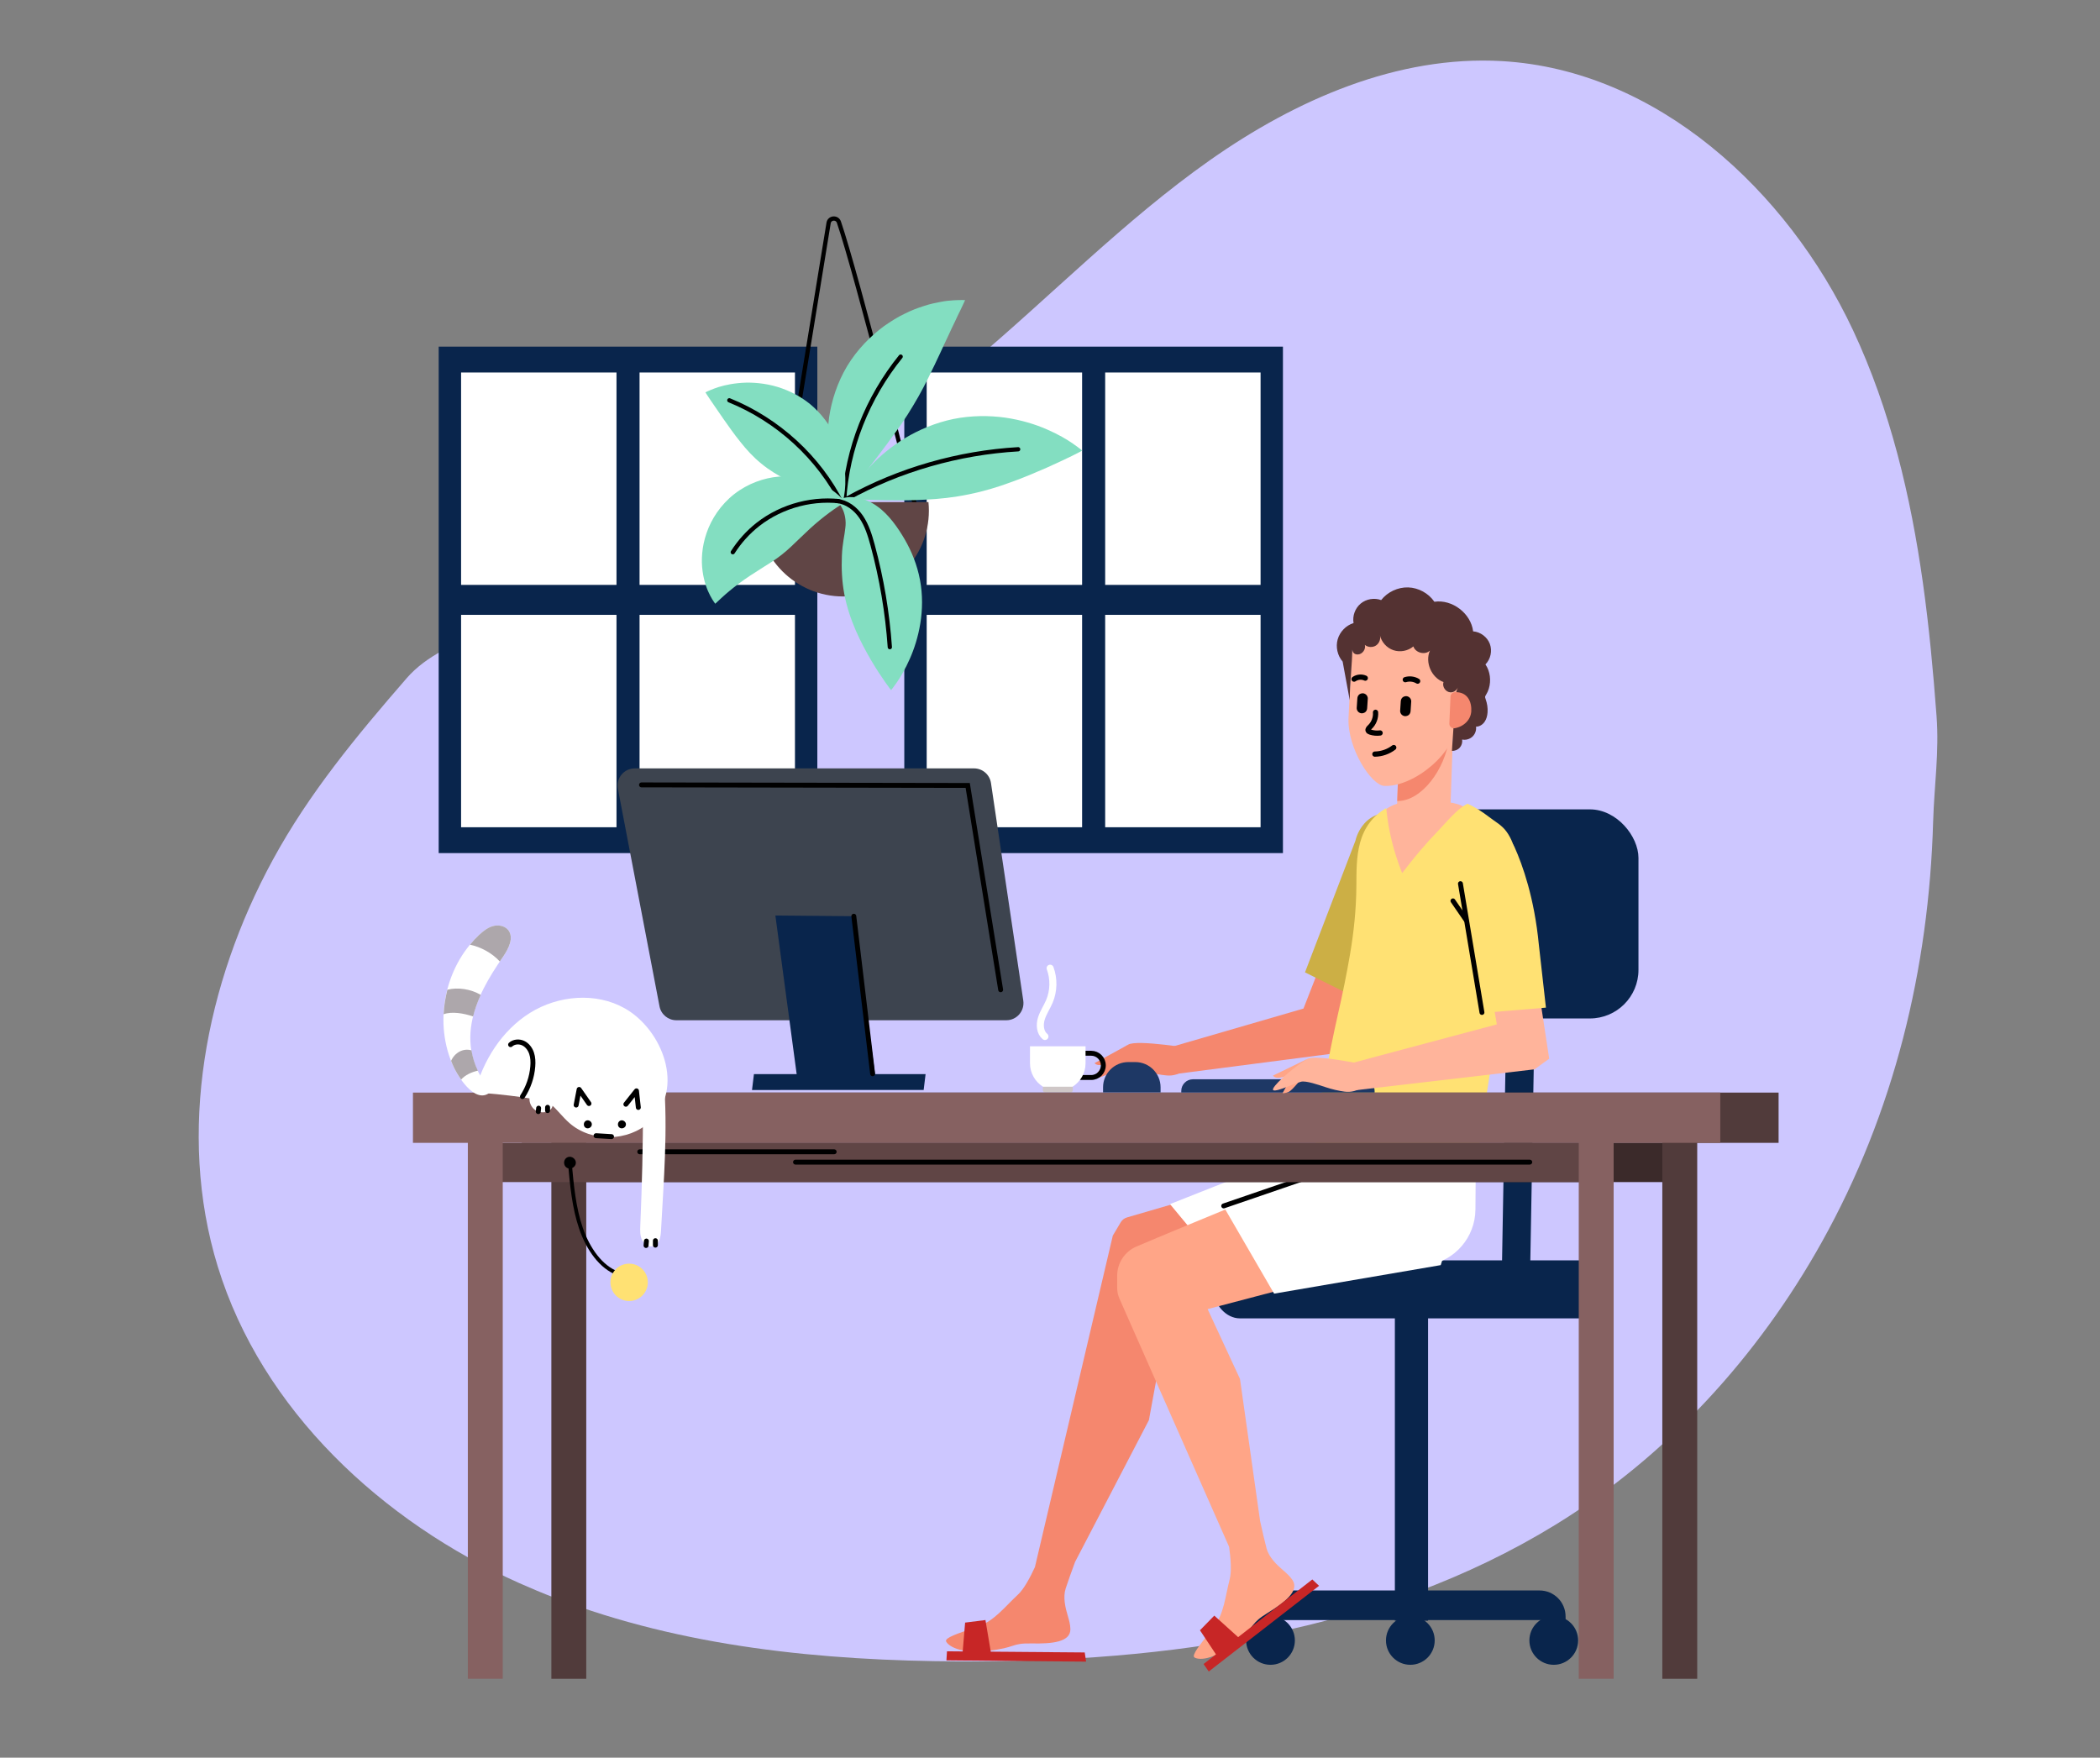 <svg xmlns="http://www.w3.org/2000/svg" id="OBJECTS" viewBox="0 0 566.21 473.94"><rect x="0" y="0" width="566.21" height="473.94" fill="#808080" stroke="none"/><defs><style>      .cls-1 {        stroke-width: 1.41px;      }      .cls-1, .cls-2, .cls-3, .cls-4, .cls-5, .cls-6 {        fill: none;        stroke-linecap: round;      }      .cls-1, .cls-2, .cls-3, .cls-4, .cls-6 {        stroke: #000;      }      .cls-1, .cls-2, .cls-3, .cls-6 {        stroke-miterlimit: 10;      }      .cls-2 {        stroke-width: 1.32px;      }      .cls-7 {        fill: #3b2a2a;      }      .cls-7, .cls-8, .cls-9, .cls-10, .cls-11, .cls-12, .cls-13, .cls-14, .cls-15, .cls-16, .cls-17, .cls-18, .cls-19, .cls-20, .cls-21, .cls-22, .cls-23, .cls-24, .cls-25, .cls-26 {        stroke-width: 0px;      }      .cls-8 {        fill: #513b3b;      }      .cls-9 {        fill: #543232;      }      .cls-10 {        fill: #cdc7ff;      }      .cls-11 {        fill: #83dec1;      }      .cls-12 {        fill: #ffb49b;      }      .cls-13 {        fill: #000;      }      .cls-3 {        stroke-width: 1.01px;      }      .cls-14 {        fill: #ffa587;      }      .cls-4 {        stroke-width: 1.33px;      }      .cls-4, .cls-5 {        stroke-linejoin: round;      }      .cls-5 {        stroke: #fff;        stroke-width: 1.9px;      }      .cls-15 {        fill: #cfc7c7;      }      .cls-16 {        fill: #ffe173;      }      .cls-17 {        fill: #3d444f;      }      .cls-6 {        stroke-width: 1.15px;      }      .cls-18 {        fill: #c72626;      }      .cls-19 {        fill: #ccaf45;      }      .cls-20 {        fill: #604545;      }      .cls-21 {        fill: #f5876e;      }      .cls-22 {        fill: #ada7ab;      }      .cls-23 {        fill: #fff;      }      .cls-24 {        fill: #1e3865;      }      .cls-25 {        fill: #866161;      }      .cls-26 {        fill: #09254c;      }    </style></defs><path class="cls-10" d="M149.63,430.87c-3.25-1.25-6.46-2.59-9.65-4.01-36.97-16.54-69.37-46.64-81.27-85.36-11.12-36.19-3.27-76.33,14.82-109.6,9.83-18.09,22.7-33.56,36.12-49.03,10.5-12.11,33.27-14.96,48.06-21.22,37.57-15.89,72.78-37.38,104.02-63.62,21.63-18.17,41.43-38.61,64.53-54.86,23.1-16.25,50.54-28.32,78.74-26.69,41.66,2.41,76.88,34.76,94.61,72.54,10.09,21.51,15.58,44.83,18.87,68.27,1.66,11.84,2.76,23.74,3.65,35.66.75,10-.62,18.77-.91,28.6-1.14,39.78-10.55,78.51-30.04,113.41-17.19,30.8-41.64,57.66-71.78,76.17-47.44,29.13-104.99,37.12-160.66,36.86-37.02-.17-74.68-3.87-109.11-17.14Z"></path><g><g><rect class="cls-26" x="118.28" y="93.47" width="102.09" height="136.56"></rect><g><rect class="cls-23" x="172.44" y="165.79" width="41.9" height="57.27"></rect><rect class="cls-23" x="124.32" y="165.79" width="41.9" height="57.27"></rect><rect class="cls-23" x="172.44" y="100.44" width="41.9" height="57.27"></rect><rect class="cls-23" x="124.32" y="100.44" width="41.9" height="57.27"></rect></g></g><g><rect class="cls-26" x="243.82" y="93.47" width="102.09" height="136.56"></rect><g><rect class="cls-23" x="297.98" y="165.79" width="41.9" height="57.27"></rect><rect class="cls-23" x="249.86" y="165.79" width="41.9" height="57.27"></rect><rect class="cls-23" x="297.98" y="100.44" width="41.9" height="57.27"></rect><rect class="cls-23" x="249.86" y="100.44" width="41.9" height="57.27"></rect></g></g></g><g><rect class="cls-26" x="327.44" y="339.85" width="106.26" height="15.64" rx="6.87" ry="6.87" transform="translate(761.14 695.34) rotate(180)"></rect><rect class="cls-26" x="371.22" y="218.23" width="70.55" height="56.38" rx="13.1" ry="13.1" transform="translate(812.99 492.85) rotate(180)"></rect><rect class="cls-26" x="376.1" y="351.19" width="8.95" height="85.81" transform="translate(761.14 788.2) rotate(180)"></rect><path class="cls-26" d="M339.02,428.86h83.09v.97c0,3.87-3.14,7.01-7.01,7.01h-69.07c-3.87,0-7.01-3.14-7.01-7.01v-.97h0Z" transform="translate(761.14 865.7) rotate(180)"></path><path class="cls-26" d="M412.36,442.33c0,3.63,2.94,6.57,6.57,6.57s6.57-2.94,6.57-6.57-2.94-6.57-6.57-6.57-6.57,2.94-6.57,6.57Z"></path><path class="cls-26" d="M335.99,442.33c0,3.63,2.94,6.57,6.57,6.57s6.57-2.94,6.57-6.57-2.94-6.57-6.57-6.57-6.57,2.94-6.57,6.57Z"></path><path class="cls-26" d="M373.69,442.33c0,3.63,2.94,6.57,6.57,6.57s6.57-2.94,6.57-6.57-2.94-6.57-6.57-6.57-6.57,2.94-6.57,6.57Z"></path><path class="cls-26" d="M406.31,265.49c-.37,20.64-.73,41.28-1.1,61.92-.1,5.89-.21,11.77-.31,17.66-.04,1.99,1.78,3.9,3.81,3.81s3.77-1.67,3.81-3.81c.37-20.64.73-41.28,1.1-61.92.1-5.89.21-11.77.31-17.66.04-1.99-1.78-3.9-3.81-3.81s-3.77,1.67-3.81,3.81h0Z"></path></g><g><g><g><g><path class="cls-21" d="M303.66,285.96s-2.98,4.28-4,4.82c-1.02.54-1.7.46-1.7.46l1.95-3.98,3.75-1.3Z"></path><path class="cls-21" d="M304.18,281.69l-9.05,4.97s.43.63,1.57.52c1.14-.11,3.97-1.31,3.97-1.31l3.51-4.18Z"></path><path class="cls-21" d="M321.97,282.83s-15.4-2.62-17.79-1.15c-2.39,1.48-8.15,6.7-8.81,8.45-.67,1.75,5.4-1.58,7.4-2.22,1.29-.42,4.8.61,6.54,1.09,2,.56,3.78.85,5.31.99,3.49.31,6.6-2.18,7.12-5.65l.23-1.51Z"></path></g><path class="cls-21" d="M316.45,282.12l35-10.17,7.97-20.41c1.11-2.85,3.86-4.72,6.91-4.72h0c5.27,0,8.86,5.35,6.86,10.23l-9.92,24.18-3.97,2.87-42.69,5.54-.16-7.5Z"></path></g><path class="cls-19" d="M378.81,219.72c2.78.77,4.56,3.52,4.2,6.39-.64,5.21-2.53,14.46-8.03,25.89l-7.66,17.88-15.46-7.69,13.6-35.51s2-10.08,13.35-6.95Z"></path></g><g><path class="cls-12" d="M383.45,229.91h0c3.97.21,7.33-3.59,7.5-8.49l1.01-29.27-14.38-.75-1.01,29.27c-.17,4.9,2.91,9.04,6.88,9.25Z"></path><path class="cls-21" d="M376.73,215.99c6.6.09,12.91-8.64,13.97-16.81l.42-3.26-13.61-2.69-.78,22.76Z"></path></g><g><path class="cls-12" d="M373.28,211.92h0c8.07.29,19.26-9.07,19.55-17.14l.79-15.91c.32-7.37-4.9-13.83-12.17-15.06h0c-8.68-1.47-16.68,5-17.06,13.79l-.8,16.11c-.29,8.07,6.15,18.08,9.68,18.21Z"></path><path class="cls-9" d="M391.06,186.68c-1.29-.07-2.28-1.55-1.86-2.77-3.25-1.17-5.04-5.32-3.66-8.48-1.32,1.27-3.9.61-4.46-1.13-1.46,1.23-3.57,1.63-5.38,1.02-1.81-.61-3.24-2.21-3.65-4.07.29,1.03-.16,2.22-1.06,2.81-.9.58-2.17.51-2.99-.17.31,1.17-.65,2.51-1.86,2.58-1.21.07-1.69-.86-1.52-2.07-.02,4.89-.68,9.51-.7,14.4-.64-3.47-1.27-6.94-1.91-10.41-1.4-1.61-1.92-3.94-1.34-5.99.58-2.05,2.24-3.76,4.28-4.4-.34-1.92.42-4,1.92-5.25,1.5-1.25,3.68-1.62,5.52-.94,1.71-2.19,4.51-3.5,7.29-3.42,2.78.09,5.49,1.57,7.06,3.87,4.83-.71,9.86,3.13,10.45,7.98,1.98.15,3.82,1.53,4.51,3.39.69,1.86.21,4.11-1.19,5.52,1.28,1.89,1.57,4.37.91,6.54-.17.56-.41,1.1-.72,1.6-.33.55-.37.57-.14,1.22.41,1.15.61,2.35.52,3.58-.07.91-.29,1.82-.82,2.57-.52.74-1.38,1.29-2.29,1.28.13.99-.25,2.03-.98,2.7-.73.68-1.8.97-2.77.77.13.78-.11,1.6-.64,2.19s-1.33.91-2.11.86c.2-3.02.4-6.04.61-9.06.17-2.59-.09-5.64.99-8.03-.34.76-1.13,1.37-1.99,1.31Z"></path><g><path class="cls-13" d="M368.62,190.93c.06-.86.11-1.72.17-2.58.02-.35-.17-.76-.41-1s-.65-.43-1-.41-.74.14-1,.41-.39.61-.41,1c-.06.86-.11,1.72-.17,2.58-.02.35.17.76.41,1s.65.43,1,.41.74-.14,1-.41.39-.61.41-1h0Z"></path><path class="cls-1" d="M372.11,197.64c-.89.12-1.8.04-2.66-.24-.24-.08-.5-.2-.58-.44-.11-.34.21-.64.46-.89,1.08-1.01,1.67-2.52,1.55-4"></path><path class="cls-1" d="M375.79,201.57c-1.45,1.11-3.26,1.74-5.09,1.77"></path><path class="cls-13" d="M380.33,191.7c.06-.86.11-1.72.17-2.58.02-.35-.17-.76-.41-1s-.65-.43-1-.41-.74.14-1,.41-.39.61-.41,1c-.06.86-.11,1.72-.17,2.58-.02.35.17.76.41,1s.65.43,1,.41.74-.14,1-.41.39-.61.41-1h0Z"></path><path class="cls-1" d="M365.09,183.12c.87-.6,2.06-.71,3.02-.27"></path><path class="cls-1" d="M378.9,183.27c1.1-.35,2.35-.2,3.33.39"></path></g><path class="cls-21" d="M396.69,191.82c-.15,2.32-2.07,4.15-4.53,4.55-.75.12-1.41-.53-1.38-1.28l.31-7.26c.03-.64.55-1.17,1.19-1.19,3.48-.14,4.57,2.69,4.41,5.19Z"></path></g><g><path class="cls-21" d="M262.27,439.08c.49-.17.99-.35,1.49-.52,4.43-1.58,7.11-5.26,10.71-8.59,1.59-1.47,3.25-4.54,4.57-7.42l21-89.38,2.14-3.6c.37-.63.97-1.09,1.68-1.3l45.35-13.21,36.24,19.9-66.95,16.37-4.22,7-4.51,24.6-19.91,38.24c-.95,2.59-1.96,5.38-2.53,7.15-.77,2.4-.08,5.2.56,7.34.34,1.16.69,2.35.71,3.59.07,3.51-4.84,4.01-10.47,3.89-5.64-.12-4.02,1.15-11.82,2-7.8.85-10.73-1.48-11.22-2.56-.43-.96,3.25-2.15,7.18-3.51Z"></path><path class="cls-23" d="M398.04,296.85l-.23,29.29c-.06,7.49-5.53,13.84-12.93,14.99l-49.37,7.72-20.05-24.17,39.58-15.67,8.01-21.31,34.99,9.14Z"></path><g><polygon class="cls-18" points="265.7 436.83 267.34 446.57 259.43 446.94 260.22 437.52 265.7 436.83"></polygon><polygon class="cls-18" points="292.47 445.57 255.33 445.27 255.18 447.71 292.84 448.05 292.47 445.57"></polygon></g></g><g><path class="cls-14" d="M326.22,440.07c.32-.41.65-.83.97-1.24,2.87-3.72,3.14-8.27,4.37-13.02.54-2.09.28-5.58-.16-8.71l-29.58-66.96c-.38-.87-.59-1.81-.6-2.76v-3.46c.03-3.4,2.05-6.45,5.17-7.79,12.84-5.49,45.28-18.72,45.28-18.72l36.67,19.09-62.74,16.49,8.73,18.83,5.42,38.3c.6,2.7,1.26,5.59,1.74,7.38.65,2.44,2.74,4.42,4.43,5.88.92.79,1.85,1.61,2.54,2.63,1.96,2.91-1.9,5.99-6.71,8.93-4.81,2.94-2.76,3.14-8.87,8.07-6.1,4.93-9.83,4.55-10.82,3.91-.88-.57,1.58-3.56,4.15-6.83Z"></path><g><polygon class="cls-23" points="363.98 313.33 329.68 324.94 343.53 348.82 388.45 341.13 392.74 327.64 374.81 312.17 363.98 313.33"></polygon><path class="cls-2" d="M369.99,312.51c-1.98.28-5.76.9-5.76.9,0,0-22.86,7.84-34.29,11.76"></path></g><g><polygon class="cls-18" points="327.4 435.64 334.74 442.26 328.76 447.46 323.54 439.59 327.4 435.64"></polygon><polygon class="cls-18" points="353.83 425.89 324.51 448.69 325.91 450.71 355.65 427.6 353.83 425.89"></polygon></g></g><g><path class="cls-12" d="M382.08,216.12c-2.84.01-5.85.27-8.15,1.93-2.93,2.11-4.01,5.95-4.35,9.55-.32,3.37-.13,6.89,1.29,9.97,1.42,3.08,4.25,5.65,7.61,6.08,3.03.39,6.03-.95,8.54-2.7,5.63-3.94,10.9-11.23,10.67-18.39-.23-7.45-10.15-6.46-15.61-6.44Z"></path><path class="cls-16" d="M353.33,307.53c2.82-10.33,5.03-23.65,7.41-34.04,1.23-5.35,2.33-10.73,3.26-16.17,1.03-6.06,1.66-12.09,1.71-18.32.04-3.97-.07-7.89,1.02-11.86,1.1-3.97,3.4-7.15,7.03-9.24.58,6.1,2.02,11.83,4.3,17.53,3.29-4.32,6.17-7.77,10.12-11.86,1.94-2,4.66-5.46,7.49-6.85,2.08.91,4.04,2.2,5.79,3.55,1.75,1.35,3.47,2.2,4.78,4.04,1.31,1.84,2.11,3.99,2.45,6.31.35,2.32-.11,4.64-.36,7.02-.6,5.76-1.09,11.85-1.74,17.58-2.17,19.12-5.7,37.91-8.28,56.94-15.89.83-30.59,1.52-45-4.63Z"></path></g></g><g><g><path class="cls-15" d="M281.17,292.36v1.59c0,.35.28.63.64.63h6.82c.35,0,.63-.28.63-.63v-1.59h-8.09Z"></path><path class="cls-4" d="M291.44,284h2.77c1.81,0,3.27,1.46,3.27,3.27h0c0,1.81-1.46,3.27-3.27,3.27h-2.77"></path><path class="cls-23" d="M281.21,293.02h7.99c2.09-1.33,3.49-3.65,3.49-6.31v-4.59h-14.98v4.59c0,2.66,1.4,4.98,3.49,6.31Z"></path></g><path class="cls-5" d="M281.74,279.48c-1.33-1.1-1.48-3.13-.98-4.78.5-1.65,1.5-3.09,2.18-4.68,1.19-2.82,1.26-6.09.2-8.95"></path></g><path class="cls-2" d="M391.36,317.76c-4.01,0-8.02-1.06-11.5-3.05"></path><g><g><rect class="cls-7" x="152.28" y="308.16" width="302.01" height="10.57" transform="translate(606.58 626.9) rotate(180)"></rect><rect class="cls-8" x="148.66" y="303.98" width="9.41" height="148.69"></rect><rect class="cls-8" x="448.2" y="303.98" width="9.41" height="148.69"></rect><rect class="cls-8" x="140.68" y="294.61" width="338.87" height="13.55" transform="translate(620.23 602.77) rotate(180)"></rect></g><g><g><rect class="cls-20" x="129.76" y="308.16" width="302.01" height="10.57" transform="translate(561.53 626.9) rotate(180)"></rect><line class="cls-2" x1="412.46" y1="313.36" x2="214.49" y2="313.36"></line><line class="cls-2" x1="224.91" y1="310.57" x2="172.49" y2="310.57"></line></g><rect class="cls-25" x="126.14" y="303.98" width="9.41" height="148.69"></rect><rect class="cls-25" x="425.67" y="303.98" width="9.41" height="148.69"></rect><rect class="cls-25" x="111.35" y="294.61" width="352.49" height="13.55" transform="translate(575.18 602.77) rotate(180)"></rect></g><g><path class="cls-2" d="M153.1,312.75c-.51.38-.45,1.29.11,1.59.55.3,1.35-.14,1.4-.77.04-.63-.69-1.17-1.28-.95"></path><path class="cls-3" d="M153.65,313.6c.54,5.99,1.1,12.07,3,17.61s5.38,10.52,9.99,12.18"></path><path class="cls-16" d="M174.67,345.77c0,2.79-2.26,5.04-5.04,5.04s-5.04-2.26-5.04-5.04,2.26-5.04,5.04-5.04,5.04,2.26,5.04,5.04Z"></path></g></g><g><g><path class="cls-17" d="M182.36,275.1h88.97c2.82,0,4.98-2.51,4.57-5.3l-8.71-58.67c-.34-2.26-2.28-3.94-4.57-3.94h-91.48c-2.9,0-5.08,2.64-4.54,5.49l11.22,58.67c.42,2.18,2.32,3.75,4.54,3.75Z"></path><polygon class="cls-26" points="215.06 291.57 236.21 291.76 230.21 247.05 209.06 246.86 215.06 291.57"></polygon><polygon class="cls-26" points="249.56 289.63 203.28 289.63 202.76 293.91 249.04 293.9 249.56 289.63"></polygon><polyline class="cls-2" points="269.8 266.88 260.92 211.79 172.96 211.64"></polyline><line class="cls-2" x1="230.21" y1="247.05" x2="235.28" y2="289.53"></line></g><path class="cls-24" d="M318.49,291.02h52.13v.44c0,1.73-1.41,3.14-3.14,3.14h-45.85c-1.73,0-3.14-1.41-3.14-3.14v-.44h0Z" transform="translate(689.12 585.62) rotate(180)"></path><path class="cls-24" d="M297.41,286.38h15.5v1.37c0,3.76-3.05,6.81-6.81,6.81h-1.89c-3.76,0-6.81-3.05-6.81-6.81v-1.37h0Z" transform="translate(610.32 580.94) rotate(180)"></path></g><g><path class="cls-6" d="M211.23,134.99s9.8-60.53,12.18-74.86c.24-1.48,2.29-1.64,2.78-.23,4.86,14.15,20.34,75.57,20.34,75.57"></path><path class="cls-20" d="M204.31,135.39c-.08.76-.12,1.53-.12,2.31,0,12.77,10.36,23.13,23.13,23.13s23.13-10.36,23.13-23.13c0-.78-.04-1.55-.12-2.31h-46.02Z"></path><g><g><path class="cls-11" d="M227.58,135.14s-.57-.94-1.39-2.73c-.42-.9-.88-2.01-1.27-3.32-.4-1.31-.88-2.85-1.14-4.54-.31-1.7-.56-3.59-.58-5.61-.1-2.04.08-4.18.35-6.44.67-4.47,2.19-9.31,4.86-13.79,2.71-4.46,6.27-8.06,9.91-10.75,1.87-1.3,3.68-2.46,5.53-3.33,1.79-.92,3.58-1.59,5.23-2.11,1.62-.56,3.2-.86,4.54-1.12,1.34-.27,2.54-.38,3.53-.43,1.97-.11,3.06-.05,3.06-.05,0,0-.45,1.06-1.28,2.76-.42.84-.92,1.85-1.45,3.03-.54,1.17-1.19,2.39-1.8,3.81-.64,1.38-1.34,2.81-2.03,4.36-.74,1.49-1.43,3.12-2.24,4.7-1.53,3.24-3.22,6.54-5.23,9.84-1.97,3.33-4.1,6.36-6.25,9.23-1.01,1.45-2.14,2.82-3.1,4.17-1.05,1.33-1.99,2.62-2.91,3.84-.97,1.2-1.74,2.35-2.52,3.37-.8,1.02-1.45,1.93-2,2.7-1.11,1.52-1.84,2.42-1.84,2.42Z"></path><path class="cls-6" d="M242.84,96.16c-8.92,11.03-14.47,24.81-15.26,38.98"></path></g><g><path class="cls-11" d="M227.11,135.96s-.91-.33-2.33-.93c-1.47-.63-3.47-1.47-5.61-2.38-2.19-.97-4.64-2.02-7.01-3.25-2.41-1.21-4.74-2.61-6.89-4.39-2.18-1.76-4-3.77-5.67-5.88-1.68-2.07-3.2-4.27-4.58-6.22-1.31-1.91-2.54-3.7-3.45-5.02-.87-1.28-1.37-2.1-1.37-2.1,0,0,.82-.43,2.32-1,1.51-.58,3.71-1.19,6.45-1.47,2.74-.3,5.99-.17,9.41.66,3.39.86,6.94,2.46,10.03,4.97,3.07,2.53,5.34,5.69,6.86,8.84,1.49,3.19,2.27,6.34,2.52,9.09.27,2.74.11,5.02-.16,6.61-.25,1.59-.51,2.48-.51,2.48Z"></path><path class="cls-6" d="M196.64,107.94c13.06,5.29,24.17,15.4,30.48,28.02"></path></g><g><path class="cls-11" d="M228.42,134.43s.49-.99,1.53-2.64c1.03-1.66,2.68-3.91,5-6.36,2.32-2.46,5.37-5.04,9.09-7.31,3.73-2.23,8.15-4.13,13.01-5.14,4.87-.98,9.68-.96,13.98-.37,4.32.63,8.13,1.81,11.23,3.17,3.1,1.34,5.49,2.76,7.09,3.89,1.6,1.11,2.45,1.83,2.45,1.83,0,0-.99.57-2.7,1.4-1.71.82-4.13,2-6.97,3.25-2.85,1.24-6.11,2.65-9.63,3.9-3.52,1.3-7.29,2.45-11.31,3.25-4.02.84-7.94,1.25-11.68,1.43-3.73.22-7.28.2-10.39.17-3.11-.04-5.79-.18-7.68-.27-1.9-.1-3.03-.23-3.03-.23Z"></path><path class="cls-6" d="M274.52,121.14c-16.1.95-31.99,5.49-46.11,13.29"></path></g><g><path class="cls-11" d="M227.86,135.35s-.82.54-2.1,1.38c-1.28.84-2.99,2.09-4.75,3.54-1.77,1.44-3.56,3.13-5.24,4.76-1.71,1.63-3.28,3.22-5.02,4.56-1.71,1.37-3.63,2.52-5.62,3.78-1.99,1.25-4.05,2.58-5.87,3.95-1.82,1.36-3.45,2.72-4.57,3.76-1.12,1.04-1.84,1.71-1.84,1.71,0,0-.6-.73-1.37-2.19-.77-1.46-1.66-3.69-2.05-6.62-.4-2.91-.22-6.51,1.08-10.26,1.28-3.73,3.75-7.57,7.44-10.48,3.71-2.89,8.03-4.37,11.96-4.72,3.95-.36,7.49.33,10.22,1.41,2.75,1.08,4.7,2.47,5.93,3.57,1.23,1.1,1.8,1.85,1.8,1.85Z"></path><path class="cls-6" d="M227.86,135.35c-8.22-1.33-16.95.93-23.51,6.06-2.66,2.09-4.95,4.64-6.77,7.49"></path></g><path class="cls-11" d="M225.57,135.08s.2-.14.64-.36c.44-.21,1.13-.48,2.1-.61,1.92-.28,5.06.12,8.19,2.4,3.1,2.16,5.62,5.82,7.41,8.89,1.85,3.18,3.38,6.9,4.14,10.97,1.54,8.18-.38,15.97-2.75,21.29-1.17,2.68-2.45,4.79-3.41,6.22-.98,1.43-1.63,2.2-1.63,2.2,0,0-.65-.8-1.62-2.19-.98-1.4-2.3-3.38-3.71-5.76-2.81-4.79-5.97-10.96-7.29-17.97-.66-3.52-.79-6.97-.65-10.26.13-3.39.74-5.54.93-7.57.27-1.93-.14-3.91-.83-5.23-.34-.67-.73-1.17-1.02-1.52-.31-.33-.49-.52-.49-.52Z"></path><path class="cls-6" d="M239.92,174.5c-.65-9.3-2.21-18.54-4.65-27.54-.72-2.63-1.53-5.29-3.06-7.55s-3.91-4.09-6.63-4.33"></path></g></g><g><g><g><path class="cls-14" d="M351.77,289.77s-3.19,4.12-4.24,4.61c-1.05.49-1.72.37-1.72.37l2.15-3.87,3.81-1.11Z"></path><path class="cls-14" d="M352.51,285.52l-9.29,4.51s.4.65,1.54.59c1.14-.05,4.03-1.11,4.03-1.11l3.72-4Z"></path><path class="cls-12" d="M370.22,287.56s-15.25-3.4-17.71-2.04c-2.46,1.35-8.47,6.28-9.23,8-.75,1.72,5.48-1.3,7.5-1.84,1.31-.35,4.77.85,6.48,1.42,1.97.66,3.74,1.04,5.26,1.25,3.47.48,6.7-1.85,7.4-5.28l.3-1.5Z"></path></g><polygon class="cls-12" points="364.75 286.58 403.58 276.21 397.4 240.46 410.42 237.6 417.7 285.47 413.73 288.34 364.53 294.08 364.75 286.58"></polygon></g><g><path class="cls-16" d="M401.47,225.16c2.78-.79,5.72.65,6.9,3.28,2.15,4.79,5.33,13.68,6.54,26.3l1.91,16.96-17.2,1.43-5.97-35.12s-3.52-9.66,7.82-12.86Z"></path><path class="cls-2" d="M399.57,273c-1.93-11.58-3.87-23.15-5.8-34.73"></path><path class="cls-2" d="M395.28,248.05c-1.18-1.71-2.35-3.42-3.53-5.14"></path></g></g><g><g><path class="cls-23" d="M122.38,287.83c-5.57-11.71-2.68-26.88,6.8-35.73,1.08-1.01,2.28-1.96,3.71-2.37,1.42-.4,3.12-.13,4.08,1,1.74,2.05.16,5.12-1.38,7.33-3.78,5.45-7.29,11.31-8.43,17.84-1.18,6.71.61,13.36,5.48,18.15-3.92,4.33-8.78-3.09-10.26-6.22Z"></path><path class="cls-22" d="M121.63,286.05c.23.6.47,1.19.75,1.77.42.87,1.1,2.09,1.95,3.28,1.08-1.23,2.8-2.02,4.51-2.4-.84-1.73-1.41-3.57-1.72-5.47-2.25-.69-4.53.64-5.49,2.81Z"></path><path class="cls-22" d="M120.62,266.88c-.55,2.16-.91,4.38-1.01,6.6,2.19-.8,5.38-.28,7.95.6.49-2,1.2-3.93,2.05-5.82-2.61-1.57-6.25-2.12-8.99-1.38Z"></path><path class="cls-22" d="M134.77,259.26c.27-.4.54-.81.82-1.21,1.53-2.21,3.11-5.28,1.38-7.33-.96-1.13-2.66-1.4-4.08-1-1.42.4-2.62,1.36-3.71,2.37-.88.82-1.7,1.7-2.46,2.63,3.04.67,5.95,2.27,8.05,4.54Z"></path></g><path class="cls-23" d="M168.5,271.92c-7.79-4.44-17.99-3.55-25.59,1.19-7.61,4.75-12.72,12.9-14.94,21.59.1-.39,18.59,1.37,20.43,2.93,1.85,1.58,3.3,3.58,5.12,5.18,5.95,5.23,15.88,5.08,21.67-.32,9.6-8.97,3.46-24.78-6.68-30.57Z"></path><g><path class="cls-23" d="M178.98,291.07c1.11,13.72-.02,27.17-.76,40.84-.09,1.61-.43,3.58-1.96,4.09-1.24.41-2.6-.5-3.16-1.67s-.51-2.54-.46-3.84c.46-10.82.73-21.54.73-32.31.03-1.38.07-2.81.66-4.06.59-1.25,1.88-2.29,3.25-2.12,1.37.16,2.42,1.92,1.6,3.04"></path><path class="cls-4" d="M174.19,335.84l.1-1.2"></path><path class="cls-4" d="M176.71,335.74v-1.2"></path></g><path class="cls-4" d="M140.86,295.69c1.59-2.42,2.56-5.24,2.79-8.12.1-1.21.06-2.44-.33-3.59-.39-1.14-1.17-2.2-2.26-2.71s-2.51-.41-3.39.41"></path><g><path class="cls-23" d="M147.35,293.76c-1.13-.81-2.82-1.1-3.83-.15-.78.73-.75,1.8-.76,2.78,0,1.07.54,2.15,1.38,2.8.89.69,2.12.92,3.2.6.52-.15,1.01-.44,1.33-.88.33-.45.44-1.02.41-1.58-.07-1.23-.72-2.83-1.75-3.58Z"></path><path class="cls-4" d="M145.13,299.73c.03-.31.07-.61.1-.92"></path><path class="cls-4" d="M147.64,299.46v-.88"></path></g><g><path class="cls-4" d="M155.34,297.97c.27-1.4.54-2.81.81-4.21.88,1.27,1.77,2.54,2.65,3.8"></path><path class="cls-4" d="M168.75,297.75c.95-1.2,1.9-2.41,2.86-3.61.17,1.49.33,2.98.5,4.47"></path><path class="cls-13" d="M158.45,304.25c-.2,0-.39-.05-.56-.16-.31-.2-.49-.55-.47-.95.01-.4.22-.74.54-.92.01,0,.03-.01.04-.02.02,0,.03-.02.05-.03.34-.15.73-.1,1.06.13.32.23.5.59.46.96-.03.37-.26.69-.62.87-.16.08-.34.12-.51.12Z"></path><path class="cls-13" d="M167.64,304.25c-.2,0-.39-.05-.56-.16-.31-.2-.49-.55-.47-.95.01-.39.22-.74.54-.92.01,0,.03-.01.04-.02.02,0,.03-.02.05-.03.34-.15.73-.1,1.06.13.32.23.5.59.47.96-.03.37-.26.7-.62.87-.16.08-.34.12-.5.12Z"></path><path class="cls-4" d="M160.71,306.23c1.39.08,2.78.17,4.17.25"></path></g></g></svg>